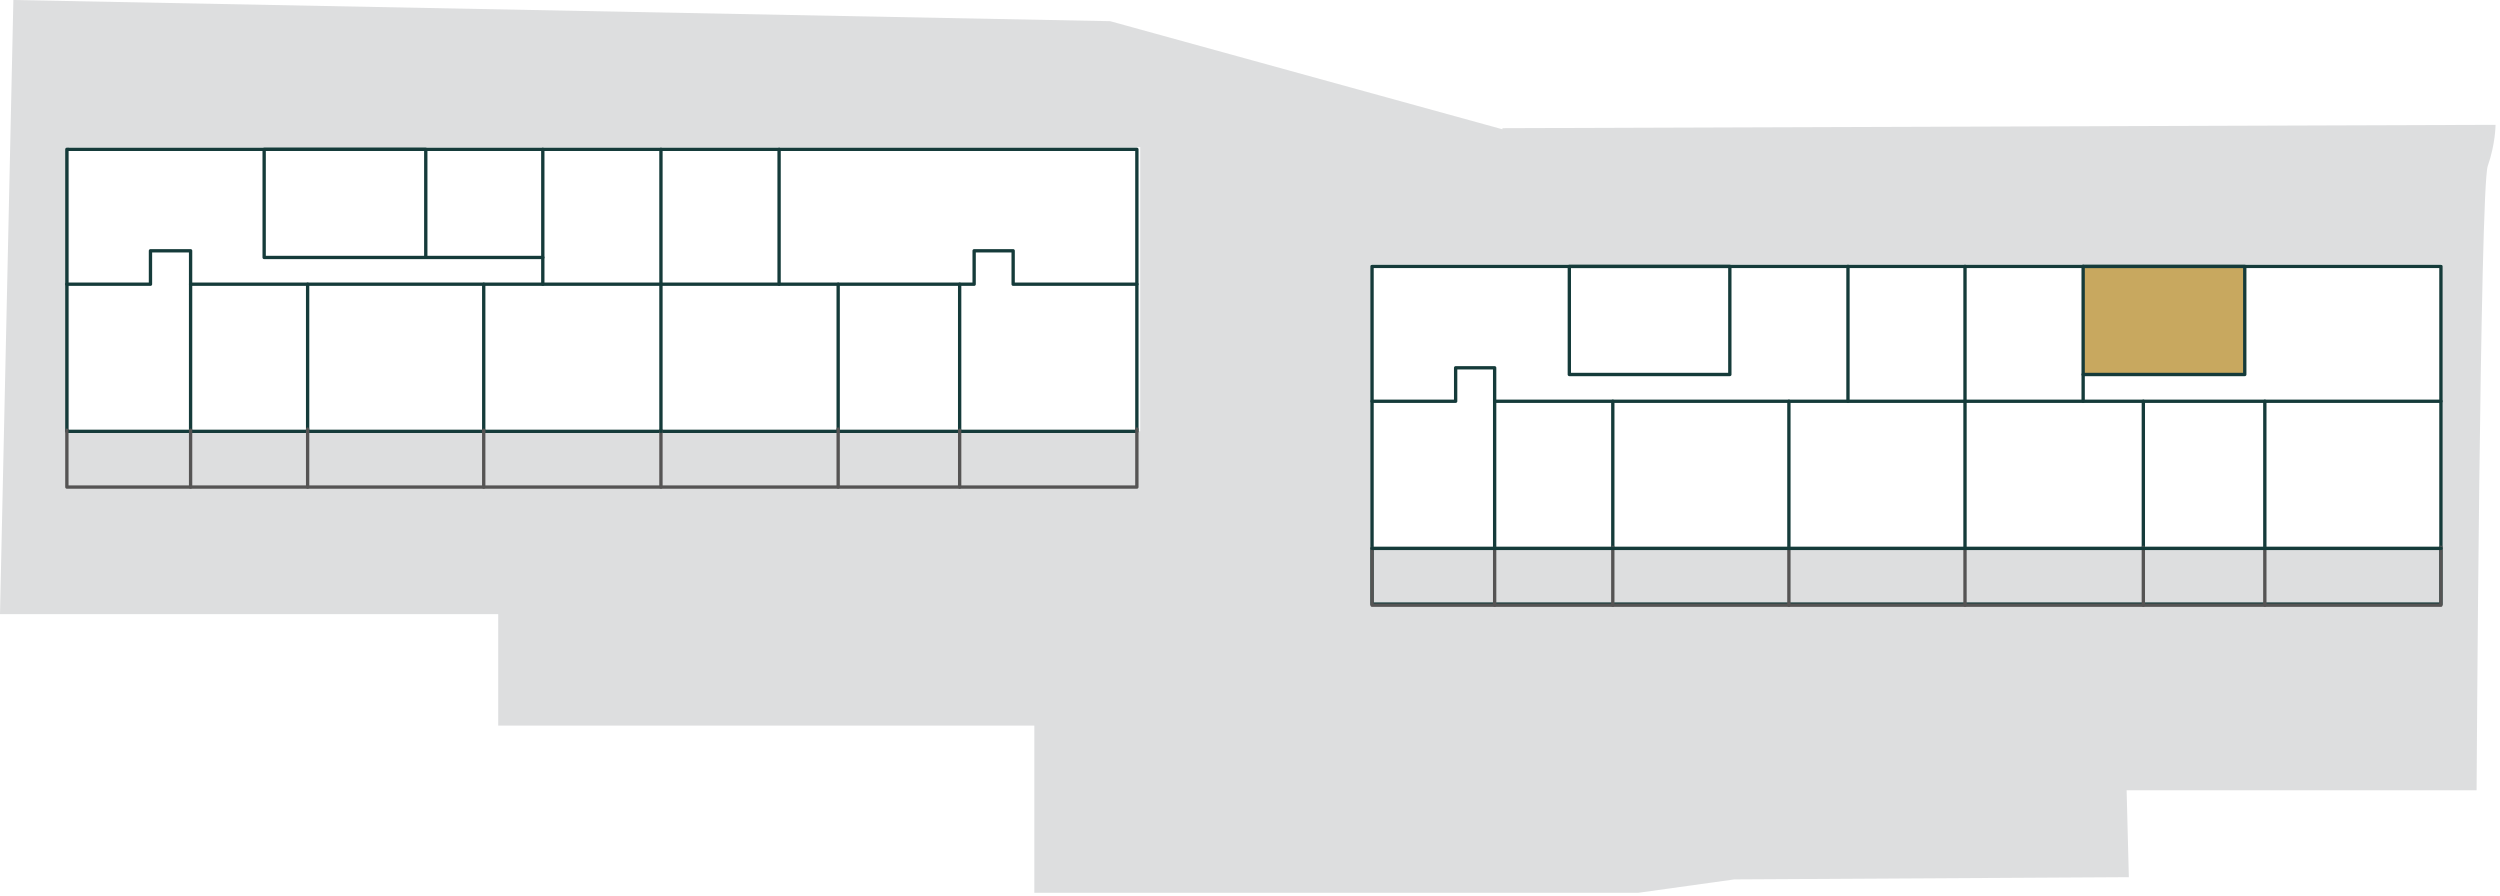 <?xml version="1.0" encoding="UTF-8"?>
<svg xmlns="http://www.w3.org/2000/svg" version="1.1" viewBox="0 0 224.3 80.4">
  <defs>
    <style>
      .cls-1 {
        fill: #dddedf;
      }

      .cls-2 {
        fill: #345858;
        opacity: 0;
      }

      .cls-3 {
        stroke: #153b3a;
      }

      .cls-3, .cls-4 {
        fill: none;
        stroke-linecap: round;
        stroke-linejoin: round;
        stroke-width: .3px;
      }

      .cls-4 {
        stroke: #555454;
      }

      .cls-5 {
        fill: #c8a85f;
      }
    </style>
  </defs>
  <!-- Generator: Adobe Illustrator 28.6.0, SVG Export Plug-In . SVG Version: 1.2.0 Build 709)  -->
  <g>
    <g id="Layer_1">
      <path class="cls-1" d="M134.8,11.6L99.6,1.9,1.2,0,0,55.1h44.7v10h48.1v15h54.2l8.6-1.2,35.4-.2-.2-7.8h31.4s.3-54,1-56,.7-3.7.7-3.7l-89.1.3h0ZM102.3,38.7H6.2V13.2h96.1v25.4h0ZM219.1,49.1h-96.1v-25.4h96.1v25.4Z"/>
      <polygon class="cls-2" points="5.7 38.8 101.3 38.8 101.3 44 5.7 44 5.7 42.9 5.7 42.9 5.7 38.8"/>
      <polygon class="cls-2" points="123.2 49.2 218.8 49.2 218.8 54.4 123.2 54.4 123.2 53.3 123.2 53.3 123.2 49.2"/>
      <polygon class="cls-5" points="186.9 23.9 201.4 23.9 201.4 33.7 186.9 33.7 186.9 31.6 186.9 31.6 186.9 23.9"/>
      <rect class="cls-3" x="123.1" y="23.9" width="95.9" height="30.3"/>
      <rect class="cls-3" x="6" y="13.4" width="96" height="25.3"/>
      <polyline class="cls-3" points="17.1 38.7 17.1 22.5 13.5 22.5 13.5 25.5 6 25.5"/>
      <line class="cls-3" x1="27.6" y1="25.5" x2="27.6" y2="38.7"/>
      <line class="cls-3" x1="43.4" y1="25.5" x2="43.4" y2="38.7"/>
      <polyline class="cls-3" points="48.7 23.1 38.2 23.1 38.2 13.4 23.7 13.4 23.7 23.1 38.2 23.1"/>
      <line class="cls-3" x1="75.2" y1="25.5" x2="75.2" y2="38.7"/>
      <polyline class="cls-3" points="86.1 38.7 86.1 25.5 87.4 25.5 87.4 22.5 90.9 22.5 90.9 25.5 102 25.5"/>
      <line class="cls-3" x1="69.9" y1="13.4" x2="69.9" y2="25.5"/>
      <line class="cls-3" x1="48.7" y1="25.5" x2="48.7" y2="13.4"/>
      <polyline class="cls-3" points="134.1 49.2 134.1 33 130.6 33 130.6 36 123.1 36"/>
      <line class="cls-3" x1="144.7" y1="36" x2="144.7" y2="49.2"/>
      <line class="cls-3" x1="160.5" y1="36" x2="160.5" y2="49.2"/>
      <rect class="cls-3" x="140.8" y="23.9" width="14.4" height="9.7"/>
      <line class="cls-3" x1="192.3" y1="36" x2="192.3" y2="49.2"/>
      <line class="cls-3" x1="203.2" y1="49.2" x2="203.2" y2="36"/>
      <line class="cls-3" x1="186.9" y1="23.9" x2="186.9" y2="36"/>
      <line class="cls-3" x1="165.8" y1="36" x2="165.8" y2="23.9"/>
      <polyline class="cls-3" points="186.9 33.6 201.4 33.6 201.4 23.9 186.9 23.9"/>
      <polyline class="cls-4" points="219 49.1 219 54.3 123.1 54.3 123.1 49.2"/>
      <line class="cls-4" x1="134.1" y1="49.2" x2="134.1" y2="54.3"/>
      <line class="cls-4" x1="144.7" y1="49.1" x2="144.7" y2="54.3"/>
      <line class="cls-4" x1="160.5" y1="49.2" x2="160.5" y2="54.3"/>
      <line class="cls-4" x1="176.3" y1="49.2" x2="176.3" y2="54.3"/>
      <line class="cls-4" x1="192.3" y1="49.1" x2="192.3" y2="54.3"/>
      <line class="cls-4" x1="203.2" y1="49.2" x2="203.2" y2="54.3"/>
      <polyline class="cls-4" points="102 38.5 102 43.7 6 43.7 6 38.6"/>
      <line class="cls-4" x1="17.1" y1="38.6" x2="17.1" y2="43.7"/>
      <line class="cls-4" x1="27.6" y1="38.5" x2="27.6" y2="43.7"/>
      <line class="cls-4" x1="43.4" y1="38.6" x2="43.4" y2="43.7"/>
      <line class="cls-4" x1="59.3" y1="38.6" x2="59.3" y2="43.7"/>
      <line class="cls-4" x1="75.2" y1="38.5" x2="75.2" y2="43.7"/>
      <line class="cls-4" x1="86.1" y1="38.6" x2="86.1" y2="43.7"/>
      <line class="cls-3" x1="219" y1="49.2" x2="123.1" y2="49.2"/>
      <line class="cls-3" x1="176.3" y1="23.9" x2="176.3" y2="49.2"/>
      <line class="cls-3" x1="134.1" y1="36" x2="219" y2="36"/>
      <line class="cls-3" x1="59.3" y1="13.4" x2="59.3" y2="38.7"/>
      <line class="cls-3" x1="17.1" y1="25.5" x2="86.1" y2="25.5"/>
    </g>
  </g>
</svg>